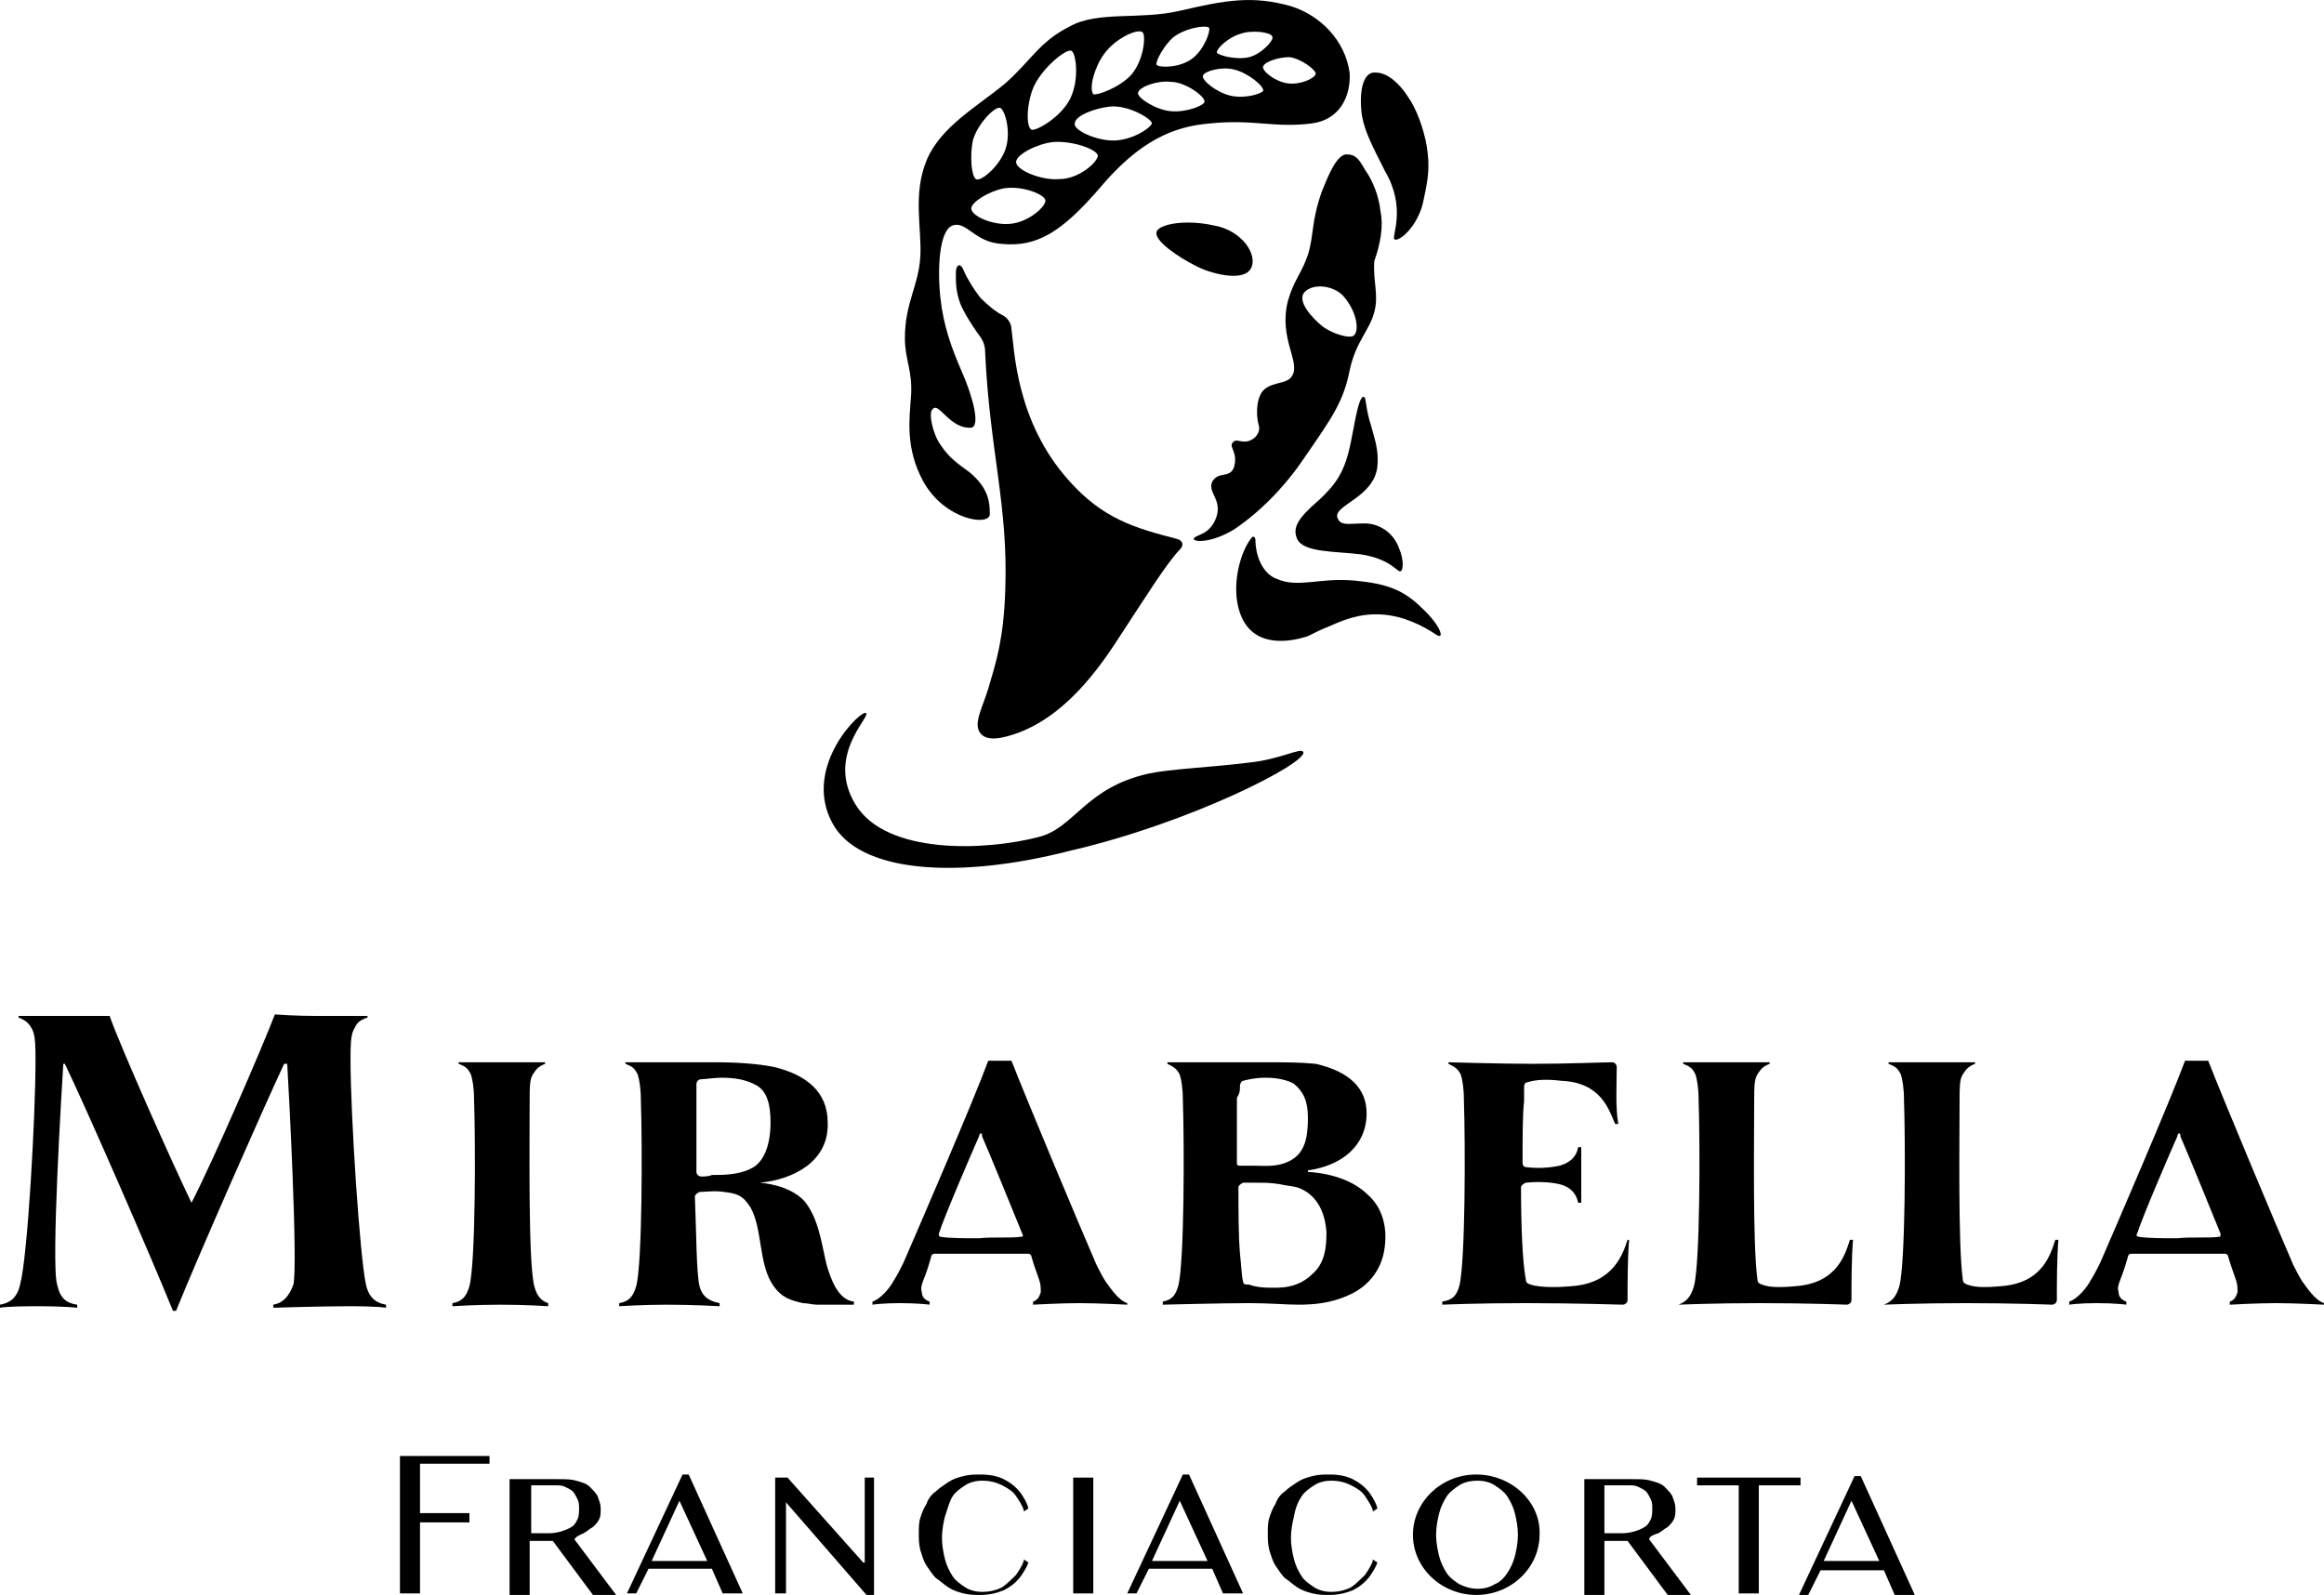 <svg xmlns="http://www.w3.org/2000/svg" xmlns:xlink="http://www.w3.org/1999/xlink" id="Livello_1" x="0px" y="0px" viewBox="0 0 150.5 103.3" style="enable-background:new 0 0 150.5 103.3;" xml:space="preserve">
<g>
	<path d="M74.9,15c-0.2,0.6,1.5,1.7,2.5,2.2c0.9,0.5,3.1,1.1,3.6,0.2s-0.6-2.5-2.4-2.8C76.8,14.2,75.1,14.5,74.9,15"></path>
	<path d="M90.3,15.5c0.3,0.2,1.6-0.9,1.9-2.6c0.3-1.4,0.4-2.1,0.2-3.4c-0.2-1.2-0.7-2.5-1.2-3.2c-0.5-0.8-1.3-1.6-2.1-1.6   c-0.9-0.1-1.1,1.4-0.9,2.8c0.2,1.1,0.7,2,1.5,3.6C91.1,13.5,90.1,15.3,90.3,15.5"></path>
	<path d="M84.4,48.7c-0.2-0.3-1.5,0.5-3.6,0.7c-2.4,0.3-5,0.4-6.4,0.7c-4.1,0.9-4.8,3.5-7.1,4.1c-3.4,0.9-9.9,1.2-11.9-2.1   c-1.9-3.1,0.9-5.6,0.7-5.9c-0.2-0.4-4.2,3.4-2.2,7.1c1.7,3.2,8,3.7,15.4,1.8C77.1,53.3,84.7,49.4,84.4,48.7"></path>
	<path d="M84,34.9c-0.3-0.7,0-1.3,1.4-2.5c1.2-1.1,1.6-1.9,1.9-3c0.3-1,0.6-3.7,1-3.7c0.2,0,0.1,0.7,0.5,1.9   c0.2,0.8,0.5,1.5,0.4,2.6c-0.2,2-2.8,2.5-2.6,3.3c0.2,0.6,0.7,0.4,1.8,0.4c0.8,0,1.8,0.5,2.2,1.6c0.3,0.7,0.3,1.4,0.1,1.5   s-0.6-0.8-2.6-1.1C86.5,35.7,84.4,35.8,84,34.9"></path>
	<path d="M83.4,5.4c-0.8-0.1-1.7-0.8-1.6-1.1s1-0.6,1.7-0.6c0.8,0.1,1.8,0.9,1.7,1.1C85.1,5.1,84.2,5.5,83.4,5.4 M79.7,6.2   c-0.9-0.2-1.9-1-1.8-1.3s1.2-0.6,2-0.4c0.9,0.2,2,1.1,1.9,1.4C81.6,6.1,80.6,6.4,79.7,6.2 M75.8,7.2c-1-0.1-2.2-0.9-2.1-1.2   c0.1-0.4,1.3-0.8,2.1-0.7c1,0,2.3,1,2.2,1.3C78,6.8,76.9,7.3,75.8,7.2 M72.1,9.1c-1.2,0-2.6-0.7-2.5-1.1c0-0.5,1.3-1,2.3-1.1   c1.2-0.1,2.7,0.8,2.7,1.1C74.4,8.4,73.2,9.1,72.1,9.1 M68.6,11.6c-1.2,0.1-2.8-0.6-2.8-1.1s1.4-1.2,2.4-1.3   c1.3-0.1,2.9,0.5,2.9,0.9C71,10.6,69.8,11.6,68.6,11.6 M65.4,14.5c-1.1,0.1-2.5-0.5-2.5-1c0-0.4,1.1-1.1,2.1-1.3   c1.2-0.2,2.7,0.4,2.7,0.8C67.7,13.4,66.6,14.4,65.4,14.5 M63,9.1C63.3,8,64.5,6.8,64.8,7s0.7,1.6,0.3,2.7c-0.4,1.1-1.6,2.1-1.9,1.9   C62.9,11.4,62.8,10.1,63,9.1 M67,5.5c0.6-1.2,2.1-2.4,2.4-2.2s0.5,1.9-0.1,3.1c-0.6,1.2-2.2,2.1-2.5,2C66.4,8.2,66.5,6.5,67,5.5    M71.5,3.5c0.7-1,2.2-1.7,2.5-1.4c0.2,0.2,0.1,1.7-0.7,2.7c-0.8,0.9-2.3,1.4-2.5,1.3C70.5,5.7,70.9,4.3,71.5,3.5 M76,2.4   c0.8-0.6,2.1-0.8,2.3-0.6c0.1,0.2-0.3,1.4-1.1,2c-0.8,0.6-2.1,0.6-2.3,0.4C74.8,4,75.4,2.9,76,2.4 M80.3,2.2   c0.8-0.3,2.1-0.1,2.1,0.2c0.1,0.2-0.7,1.1-1.5,1.3s-2-0.1-2.1-0.3C78.8,3.1,79.6,2.4,80.3,2.2 M83.6,0.4c-2.5-0.7-4.2-0.4-7.2,0.3   c-2.6,0.6-5.3,0-7.1,1c-2,1-2.5,2.2-4.2,3.7c-1.8,1.5-4.2,2.8-5.1,5s-0.3,4.4-0.4,6.2c-0.1,1.9-1,3-1,5.3c0,1.4,0.5,2.1,0.4,3.7   c-0.1,1.5-0.4,3.4,0.8,5.6c1.4,2.5,4.3,2.9,4.3,2.1s-0.1-1.7-1.3-2.7c-0.8-0.6-1.3-0.9-1.9-1.8c-0.5-0.7-0.8-2.1-0.5-2.3   c0.4-0.5,1.1,1.3,2.5,1.2c0.6-0.1,0.1-2-0.6-3.6s-1.2-3-1.4-4.8c-0.2-1.8-0.1-4.4,0.8-4.7s1.4,1.1,3.2,1.2c2.2,0.2,3.8-0.7,6.3-3.6   c2.6-3.1,4.8-4,7.1-4.2c2.9-0.3,4.2,0.3,6.6,0c1.8-0.2,2.6-1.7,2.5-3.3C87.1,2.6,85.5,1,83.6,0.4"></path>
	<path d="M87.7,21.7c-0.2,0.3-1.5-0.1-2.1-0.6c-0.5-0.4-1.7-1.6-1.1-2.2s2-0.4,2.6,0.4C87.9,20.3,88,21.4,87.7,21.7 M89.4,13.7   c-0.1-1-0.5-2-1-2.7c-0.4-0.7-0.6-1-1.2-1c-0.7,0-1.3,1.7-1.6,2.4c-0.7,2-0.5,2.8-0.9,4.1c-0.4,1.2-0.9,1.6-1.3,3   c-0.6,2.4,0.8,3.9,0.3,4.8c-0.3,0.6-1.2,0.4-1.8,0.9c-0.5,0.4-0.6,1.5-0.4,2.3c0.2,0.5-0.3,1.1-0.9,1.1c-0.4,0-0.6-0.2-0.8,0.1   c-0.2,0.3,0.4,0.6,0.1,1.6c-0.3,0.7-1,0.2-1.4,0.9c-0.3,0.7,0.6,1.1,0.3,2.2c-0.4,1.3-1.4,1.2-1.5,1.5c0,0.2,1.1,0.3,2.6-0.6   c1.5-1,3.2-2.6,4.6-4.7C86.3,27,87,26,87.4,24c0.4-1.9,1.3-2.6,1.6-3.8c0.3-1.1-0.1-2,0-3.3C89.4,15.8,89.6,14.6,89.4,13.7"></path>
	<path d="M72.2,41.7c-2.1,3.2-4.1,4.9-6.1,5.7c-1.3,0.5-2.2,0.6-2.6,0.1c-0.5-0.6,0.1-1.6,0.5-2.9c0.5-1.7,1-3.2,1.1-6.4   c0.2-5.4-1-9-1.3-15.3c0-0.5-0.1-0.8-0.4-1.2c-0.3-0.4-0.9-1.3-1.2-2c-0.3-0.8-0.3-1.4-0.3-2s0.3-0.7,0.5-0.2   c0.2,0.5,0.7,1.3,1.1,1.8c0.5,0.5,1,0.9,1.4,1.1s0.6,0.6,0.6,0.9c0.2,1.4,0.3,6,3.7,9.8c2.2,2.5,4.3,3.1,7,3.8   c0.4,0.1,0.5,0.4,0.2,0.7C75.6,36.4,74.1,38.8,72.2,41.7"></path>
	<path d="M81.3,35c0-0.3-0.2-0.3-0.3-0.1c-0.7,0.9-1.3,3.1-0.7,4.8c0.8,2.3,3.2,1.9,4.4,1.5c0.4-0.2,1-0.5,1.3-0.6   c0.9-0.4,2-0.9,3.5-0.8c1.4,0.1,2.6,0.7,3.5,1.3c0.6,0.4,0.3-0.6-0.9-1.7c-1.2-1.2-2.3-1.6-4.4-1.8c-2.3-0.2-3.6,0.5-5-0.1   C81.6,37.1,81.3,35.7,81.3,35"></path>
	<path d="M12.4,77.9c1.4-2.7,4.6-10.1,5.4-12.2c0,0,1.3,0.1,2.7,0.1s3.3,0,3.3,0v0.1c-0.6,0.2-0.7,0.4-0.9,0.8s-0.2,1.1-0.2,2   c0,3.5,0.6,12.7,1,14.5c0.2,0.9,0.7,1.2,1.3,1.3v0.2c0,0-0.4-0.1-2.4-0.1c-1.9,0-4.9,0.1-4.9,0.1v-0.2c0.6-0.1,1-0.5,1.3-1.3   c0.3-1.3-0.3-12.7-0.4-14.3h-0.2c-1.4,3-5.5,12.3-7,16l0,0h-0.2c-1.5-3.7-5.6-13.1-7-16H4.1c-0.1,1.6-0.8,13-0.4,14.3   c0.2,0.9,0.6,1.2,1.3,1.3v0.2c0,0-0.7-0.1-2.6-0.1c-2.1,0-2.4,0.1-2.4,0.1v-0.2c0.6-0.1,1.1-0.4,1.3-1.3c0.5-1.8,1-11,1-14.5   c0-0.8,0-1.6-0.2-2s-0.4-0.6-0.9-0.8v-0.1c0,0,1.6,0,3,0s2.9,0,2.9,0C7.8,67.8,11.1,75.2,12.4,77.9"></path>
	<path d="M34.6,83.3c-0.4-1.5-0.3-9.2-0.3-12.1c0-0.7,0-1.3,0.2-1.6c0.2-0.3,0.3-0.5,0.8-0.7v-0.1c0,0-1.7,0-2.8,0   c-1.1,0-2.8,0-2.8,0v0.1c0.5,0.2,0.6,0.3,0.8,0.7c0.1,0.3,0.2,0.9,0.2,1.6c0.1,2.9,0.1,10.6-0.3,12.1c-0.2,0.7-0.5,1-1.1,1.1v0.2   c0,0,1.5-0.1,3.1-0.1c1.7,0,3.1,0.1,3.1,0.1v-0.2C35.2,84.3,34.8,84.1,34.6,83.3"></path>
	<path d="M45.4,76.2c-0.1,0-0.3-0.1-0.3-0.3c0-2,0-3.4,0-4.6c0-0.4,0-0.8,0-1.1l0,0c0-0.1,0.1-0.3,0.3-0.3c0.2,0,0.9-0.1,1.3-0.1   c0.8,0,1.6,0.1,2.3,0.5c0.7,0.4,0.9,1.3,0.9,2.4c0,1.4-0.4,2.6-1.3,3c-0.8,0.4-1.8,0.4-2.5,0.4C45.9,76.2,45.6,76.2,45.4,76.2    M53.5,81.8c-0.3-1.3-0.5-2.9-1.4-4c-1-1.1-2.9-1.2-2.9-1.2c2.2-0.2,4.5-1.4,4.4-3.9c0-2-1.4-3.1-3.5-3.6c-1-0.2-2.3-0.3-3.8-0.3   c-0.9,0-1.9,0-3,0s-2.8,0-2.8,0v0.1c0.5,0.2,0.6,0.3,0.8,0.7c0.1,0.3,0.2,0.9,0.2,1.6c0.1,2.9,0.1,10.6-0.3,12.1   c-0.2,0.7-0.5,1-1.1,1.1v0.2c0,0,1.5-0.1,3.1-0.1c1.7,0,3.4,0.1,3.4,0.1v-0.2c-0.5-0.1-1.1-0.3-1.3-1.1c-0.2-0.8-0.2-3.3-0.3-5.8   c0-0.1,0.1-0.2,0.3-0.3c0.3,0,1-0.1,1.6,0c0.8,0.1,1.2,0.2,1.7,1c0.8,1.4,0.5,3.7,1.5,5.1c0.5,0.7,1,0.9,1.9,1.1   c0.3,0,0.6,0.1,0.9,0.1s0.7,0,1.1,0c0.5,0,1.2,0,1.3,0v-0.2C54.3,84.2,53.8,82.9,53.5,81.8"></path>
	<path d="M80.5,83c-0.1-0.4-0.1-0.9-0.2-1.8c-0.1-1.2-0.1-2.8-0.1-4.3c0-0.1,0.1-0.2,0.3-0.3c0.2,0,0.8,0,0.8,0c0.6,0,1,0,1.6,0.1   c0.4,0.1,0.7,0.1,1.1,0.2c1.2,0.4,1.8,1.5,1.9,2.9c0,1-0.1,2-0.9,2.7c-1,1-2.2,0.9-2.8,0.9c-0.1,0-0.8,0-1.3-0.2   C80.7,83.2,80.5,83.2,80.5,83 M80.3,70.3c0-0.1,0.1-0.3,0.2-0.3c0.4-0.1,0.8-0.2,1.5-0.2c0.8,0,1.5,0.2,1.8,0.4   c0.6,0.5,0.9,1.1,0.9,2.2c0,1.3-0.2,2.3-1.2,2.8c-0.8,0.4-1.5,0.3-2.3,0.3c0,0-0.7,0-0.9,0c-0.2,0-0.2-0.1-0.2-0.2   c0-1.7,0-3.2,0-4.2C80.3,70.8,80.3,70.6,80.3,70.3 M81.6,68.8c-0.8,0-2.1,0-3.2,0s-2.4,0-2.8,0v0.1c0.4,0.2,0.6,0.3,0.8,0.7   c0.1,0.3,0.2,0.9,0.2,1.6c0.1,2.9,0.1,10.6-0.3,12.1c-0.2,0.7-0.5,0.9-1,1v0.2c0,0,3.9-0.1,5.6-0.1c1.3,0,2.4,0.1,3.2,0.1   c1,0,2.1-0.1,3.2-0.6c1.4-0.6,2.3-1.8,2.4-3.4c0.1-1.1-0.2-2.3-1.1-3.1c-0.9-0.9-2.3-1.4-3.9-1.5v-0.1c2.2-0.3,3.8-1.6,3.8-3.7   c0-1.6-1.1-2.7-3.3-3.2C84.1,68.8,83.5,68.8,81.6,68.8"></path>
	<path d="M66.1,80.1c-0.5,0.1-1.9,0-2.7,0.1c-0.8,0-2,0-2.5-0.1c-0.1,0-0.1-0.1-0.1-0.2c0.3-1,2.2-5.4,2.6-6.3   c0-0.1,0.1-0.2,0.1-0.2c0.1,0,0.1,0.1,0.1,0.2c0.4,0.9,2.2,5.3,2.6,6.3C66.3,80.1,66.2,80.1,66.1,80.1 M65.5,68.7   c-0.1,0-0.6,0-0.7,0c-0.2,0-0.7,0-0.8,0c-1,2.7-4.5,10.8-5.5,13.1c-0.2,0.4-0.4,0.8-0.6,1.1c-0.2,0.4-0.8,1.2-1.4,1.4v0.2   c0,0,0.6-0.1,1.8-0.1c1.2,0,1.9,0.1,1.9,0.1v-0.2c-0.3-0.1-0.5-0.3-0.5-0.6c-0.1-0.3,0-0.5,0.1-0.8c0.2-0.5,0.3-0.8,0.5-1.5   c0-0.1,0.1-0.2,0.2-0.2c0.6,0,2,0,2.9,0s2.5,0,3.2,0c0.1,0,0.2,0.1,0.2,0.2c0.2,0.7,0.3,0.9,0.5,1.5c0.1,0.3,0.1,0.5,0.1,0.8   c-0.1,0.3-0.2,0.5-0.5,0.6v0.2c0,0,1.8-0.1,3-0.1s3.1,0.1,3.1,0.1v-0.1c-0.6-0.2-1.1-1-1.4-1.4c-0.2-0.3-0.4-0.7-0.6-1.1   C70,79.6,66.6,71.5,65.5,68.7"></path>
	<path d="M143.7,80.1c-0.5,0.1-1.9,0-2.7,0.1c-0.8,0-2,0-2.5-0.1c-0.1,0-0.2-0.1-0.1-0.2c0.3-1,2.2-5.4,2.6-6.3   c0-0.1,0.1-0.2,0.1-0.2c0.1,0,0.1,0.1,0.1,0.2c0.4,0.9,2.2,5.3,2.6,6.3C143.8,80.1,143.8,80.1,143.7,80.1 M143,68.7   c-0.1,0-0.6,0-0.7,0c-0.2,0-0.7,0-0.8,0c-1,2.7-4.5,10.8-5.5,13.1c-0.2,0.4-0.4,0.8-0.6,1.1c-0.2,0.4-0.8,1.2-1.4,1.4v0.2   c0,0,0.6-0.1,1.8-0.1c1.2,0,1.9,0.1,1.9,0.1v-0.2c-0.3-0.1-0.5-0.3-0.5-0.6c-0.1-0.3,0-0.5,0.1-0.8c0.2-0.5,0.3-0.8,0.5-1.5   c0-0.1,0.1-0.2,0.2-0.2c0.6,0,2,0,2.9,0s2.5,0,3.2,0c0.1,0,0.2,0.1,0.2,0.2c0.2,0.7,0.3,0.9,0.5,1.5c0.1,0.3,0.1,0.5,0.1,0.8   c-0.1,0.3-0.2,0.5-0.5,0.6v0.2c0,0,1.8-0.1,3-0.1c1.2,0,3.1,0.1,3.1,0.1v-0.1c-0.6-0.2-1.1-1-1.4-1.4c-0.2-0.3-0.4-0.7-0.6-1.1   C147.5,79.6,144.1,71.5,143,68.7"></path>
	<path d="M104.7,69.1c0-0.1-0.1-0.3-0.3-0.3c-0.5,0-2.9,0.1-5.1,0.1c-2.1,0-5.5-0.1-5.5-0.1v0.1c0.4,0.2,0.6,0.3,0.8,0.7   c0.1,0.3,0.2,0.9,0.2,1.6c0.1,2.9,0.1,10.6-0.3,12.1c-0.2,0.7-0.5,0.9-1.1,1v0.2c0,0,2.3-0.1,5.4-0.1c3.1,0,6.3,0.1,6.3,0.1   c0.1,0,0.3-0.1,0.3-0.3c0-1.1,0-2.7,0.1-3.9h-0.1c-0.3,0.9-0.9,2.8-3.6,3c-1.1,0.1-2.4,0.1-2.9-0.2c-0.1-0.1-0.1-0.3-0.1-0.3l0,0   c-0.2-1.1-0.3-3.3-0.3-5.9c0-0.1,0.1-0.2,0.3-0.3c1-0.1,1.8,0,2.2,0.1c0.8,0.2,1.1,0.7,1.2,1.2h0.2c0,0,0-0.7,0-1.8   c0-1.2,0-1.8,0-1.8h-0.2c-0.1,0.6-0.5,1-1.2,1.2c-0.5,0.1-1.2,0.2-2.1,0.1c-0.2,0-0.3-0.1-0.3-0.3c0-1.7,0-3.1,0.1-4   c0-0.5,0-0.7,0-0.9c0-0.2,0.1-0.3,0.2-0.3c0.6-0.2,1.4-0.2,2.2-0.1c2.6,0.1,3.1,1.9,3.5,2.8h0.2C104.6,71.7,104.7,70,104.7,69.1"></path>
	<path d="M108.7,84.5c0,0,2.3-0.1,5.3-0.1c3.1,0,5.6,0.1,5.6,0.1c0.1,0,0.3-0.1,0.3-0.3c0-1.1,0-2.7,0.1-3.9h-0.2   c-0.3,0.9-0.8,2.8-3.5,3c-1.1,0.1-1.9,0.1-2.4-0.2c-0.1-0.1-0.1-0.3-0.1-0.3c-0.3-2.3-0.2-9-0.2-11.6c0-0.7,0-1.3,0.2-1.6   c0.2-0.3,0.3-0.5,0.8-0.7v-0.1c-0.2,0-1.7,0-2.8,0s-2.8,0-2.8,0v0.1c0.5,0.2,0.6,0.3,0.8,0.7c0.1,0.3,0.2,0.9,0.2,1.6   c0.1,2.9,0.1,10.6-0.3,12.1C109.5,84,109.2,84.3,108.7,84.5L108.7,84.5L108.7,84.5z"></path>
	<path d="M122,84.5c0,0,2.3-0.1,5.3-0.1c3.1,0,5.6,0.1,5.6,0.1c0.1,0,0.3-0.1,0.3-0.3c0-1.1,0-2.7,0.1-3.9h-0.2   c-0.3,0.9-0.8,2.8-3.5,3c-1.1,0.1-1.9,0.1-2.4-0.2c-0.1-0.1-0.1-0.3-0.1-0.3c-0.3-2.3-0.2-9-0.2-11.6c0-0.7,0-1.3,0.2-1.6   c0.2-0.3,0.3-0.5,0.8-0.7v-0.1c-0.2,0-1.7,0-2.8,0s-2.8,0-2.8,0v0.1c0.5,0.2,0.6,0.3,0.8,0.7c0.1,0.3,0.2,0.9,0.2,1.6   c0.1,2.9,0.1,10.6-0.3,12.1C122.8,84,122.5,84.3,122,84.5L122,84.5L122,84.5z"></path>
	<path d="M105.1,99.3h-1.2v-3.1h1.6c0.2,0,0.4,0,0.6,0.1c0.2,0.1,0.4,0.2,0.5,0.3s0.2,0.3,0.3,0.5s0.1,0.4,0.1,0.6   c0,0.2,0,0.5-0.1,0.7s-0.2,0.4-0.4,0.5C106.2,99.1,105.6,99.3,105.1,99.3 M107.4,99.3c0.2-0.1,0.4-0.3,0.6-0.4   c0.2-0.2,0.3-0.3,0.4-0.5c0.1-0.2,0.1-0.4,0.1-0.7s-0.1-0.5-0.2-0.8c-0.1-0.2-0.3-0.4-0.5-0.6c-0.2-0.2-0.5-0.3-0.9-0.4   c-0.3-0.1-0.7-0.1-1.2-0.1h-3.1v7.5h1.3v-3.5h1.5l2.6,3.5h1.5l-2.7-3.6C106.8,99.5,107.1,99.4,107.4,99.3"></path>
	<path d="M35.6,99.3h-1.2v-3.1H36c0.2,0,0.4,0,0.6,0.1s0.4,0.2,0.5,0.3s0.2,0.3,0.3,0.5c0.1,0.2,0.1,0.4,0.1,0.6   c0,0.2,0,0.5-0.1,0.7s-0.2,0.4-0.4,0.5C36.7,99.1,36.1,99.3,35.6,99.3 M37.8,99.3c0.2-0.1,0.4-0.3,0.6-0.4c0.2-0.2,0.3-0.3,0.4-0.5   s0.1-0.4,0.1-0.7s-0.1-0.5-0.2-0.8c-0.1-0.2-0.3-0.4-0.5-0.6c-0.2-0.2-0.5-0.3-0.9-0.4c-0.3-0.1-0.7-0.1-1.2-0.1H33v7.5h1.3v-3.5   h1.5l2.6,3.5h1.5l-2.7-3.6C37.3,99.5,37.6,99.4,37.8,99.3"></path>
</g>
<polygon points="25.9,103.2 27.2,103.2 27.2,98.6 30.4,98.6 30.4,98 27.2,98 27.2,94.8 31.7,94.8 31.7,94.3 25.9,94.3 "></polygon>
<polygon points="56,101.2 55.9,101.2 51,95.7 50.2,95.7 50.2,103.2 50.9,103.2 50.9,97.3 50.9,97.3 56.2,103.4 56.6,103.4   56.6,95.7 56,95.7 "></polygon>
<rect x="69.5" y="95.7" width="1.3" height="7.5"></rect>
<g>
	<path d="M98.1,100.8c-0.1,0.4-0.3,0.8-0.5,1.1s-0.5,0.6-0.8,0.7c-0.3,0.2-0.7,0.3-1.1,0.3c-0.4,0-0.8-0.1-1.2-0.3   c-0.3-0.2-0.6-0.4-0.8-0.7s-0.4-0.7-0.5-1.1c-0.1-0.4-0.2-0.9-0.2-1.4s0.1-1,0.2-1.4c0.1-0.4,0.3-0.8,0.5-1.1s0.5-0.5,0.8-0.7   s0.7-0.3,1.2-0.3c0.4,0,0.8,0.1,1.1,0.3s0.6,0.4,0.8,0.7s0.4,0.7,0.5,1.1c0.1,0.4,0.2,0.9,0.2,1.4S98.2,100.4,98.1,100.8    M95.6,95.5c-2.3,0-4.1,1.8-4.1,3.9c0,2.2,1.9,3.9,4.1,3.9c2.3,0,4.1-1.8,4.1-3.9C99.8,97.3,97.9,95.5,95.6,95.5"></path>
</g>
<polygon points="109.9,96.2 112.6,96.2 112.6,103.2 113.9,103.2 113.9,96.2 116.6,96.2 116.6,95.7 109.9,95.7 "></polygon>
<g>
	<path d="M84.3,96.9c0.2-0.3,0.5-0.5,0.8-0.7s0.7-0.3,1.1-0.3c0.5,0,0.9,0.1,1.3,0.3c0.4,0.2,0.7,0.4,0.9,0.7s0.4,0.6,0.5,0.9v0.1   l0,0l0.3-0.2l0,0l0,0c-0.1-0.4-0.3-0.7-0.5-1c-0.3-0.4-0.7-0.7-1.1-0.9c-0.4-0.2-0.9-0.3-1.5-0.3l0,0c-0.4,0-0.7,0-1.1,0.1   s-0.7,0.2-1,0.4s-0.6,0.4-0.8,0.6c-0.3,0.2-0.5,0.5-0.6,0.8c-0.2,0.3-0.3,0.6-0.4,0.9c-0.1,0.3-0.1,0.7-0.1,1c0,0.4,0,0.7,0.1,1.1   c0.1,0.3,0.2,0.7,0.4,1c0.2,0.3,0.4,0.6,0.6,0.8c0.3,0.2,0.5,0.4,0.8,0.6c0.3,0.2,0.6,0.3,1,0.4c0.4,0.1,0.7,0.1,1.1,0.1   c0.5,0,1-0.1,1.5-0.3c0.4-0.2,0.8-0.5,1.1-0.9c0.2-0.3,0.4-0.6,0.5-0.9l0,0l0,0l-0.3-0.2l0,0v0.1c-0.1,0.3-0.3,0.6-0.5,0.9   c-0.3,0.3-0.6,0.6-0.9,0.8c-0.4,0.2-0.8,0.3-1.3,0.3c-0.4,0-0.8-0.1-1.1-0.3c-0.3-0.2-0.6-0.4-0.8-0.7c-0.2-0.3-0.4-0.7-0.5-1.1   c-0.1-0.4-0.2-0.9-0.2-1.4s0.1-1,0.2-1.4C83.9,97.6,84.1,97.2,84.3,96.9"></path>
	<path d="M61.7,96.9c0.2-0.3,0.5-0.5,0.8-0.7s0.7-0.3,1.1-0.3c0.5,0,0.9,0.1,1.3,0.3s0.7,0.4,0.9,0.7c0.2,0.3,0.4,0.6,0.5,0.9v0.1   l0,0l0.3-0.2l0,0l0,0c-0.1-0.4-0.3-0.7-0.5-1c-0.3-0.4-0.7-0.7-1.1-0.9s-0.9-0.3-1.5-0.3l0,0c-0.4,0-0.7,0-1.1,0.1s-0.7,0.2-1,0.4   s-0.6,0.4-0.8,0.6c-0.3,0.2-0.5,0.5-0.6,0.8c-0.2,0.3-0.3,0.6-0.4,0.9c-0.1,0.3-0.1,0.7-0.1,1c0,0.4,0,0.7,0.1,1.1   c0.1,0.3,0.2,0.7,0.4,1c0.2,0.3,0.4,0.6,0.6,0.8c0.3,0.2,0.5,0.4,0.8,0.6c0.3,0.2,0.6,0.3,1,0.4c0.4,0.1,0.7,0.1,1.1,0.1   c0.5,0,1-0.1,1.5-0.3c0.4-0.2,0.8-0.5,1.1-0.9c0.2-0.3,0.4-0.6,0.5-0.9l0,0l0,0l-0.3-0.2l0,0v0.1c-0.1,0.3-0.3,0.6-0.5,0.9   c-0.3,0.3-0.6,0.6-0.9,0.8c-0.4,0.2-0.8,0.3-1.3,0.3c-0.4,0-0.8-0.1-1.1-0.3c-0.3-0.2-0.6-0.4-0.8-0.7c-0.2-0.3-0.4-0.7-0.5-1.1   c-0.1-0.4-0.2-0.9-0.2-1.4s0.1-1,0.2-1.4C61.4,97.6,61.5,97.2,61.7,96.9"></path>
</g>
<path d="M74.6,101.1l1.8-3.9l1.8,3.9H74.6z M76.6,95.5l-3.6,7.7h0.6l0.8-1.6h4.1l0.7,1.6h1.3L77,95.5H76.6z"></path>
<path d="M118.1,101.1l1.8-3.9l1.8,3.9H118.1z M120.1,95.6l-3.6,7.7h0.6l0.8-1.6h4.1l0.7,1.6h1.3l-3.5-7.7H120.1z"></path>
<path d="M42.2,101.1l1.8-3.9l1.8,3.9H42.2z M44.2,95.5l-3.6,7.7h0.6l0.8-1.6h4.1l0.7,1.6h1.3l-3.5-7.7H44.2z"></path>
</svg>